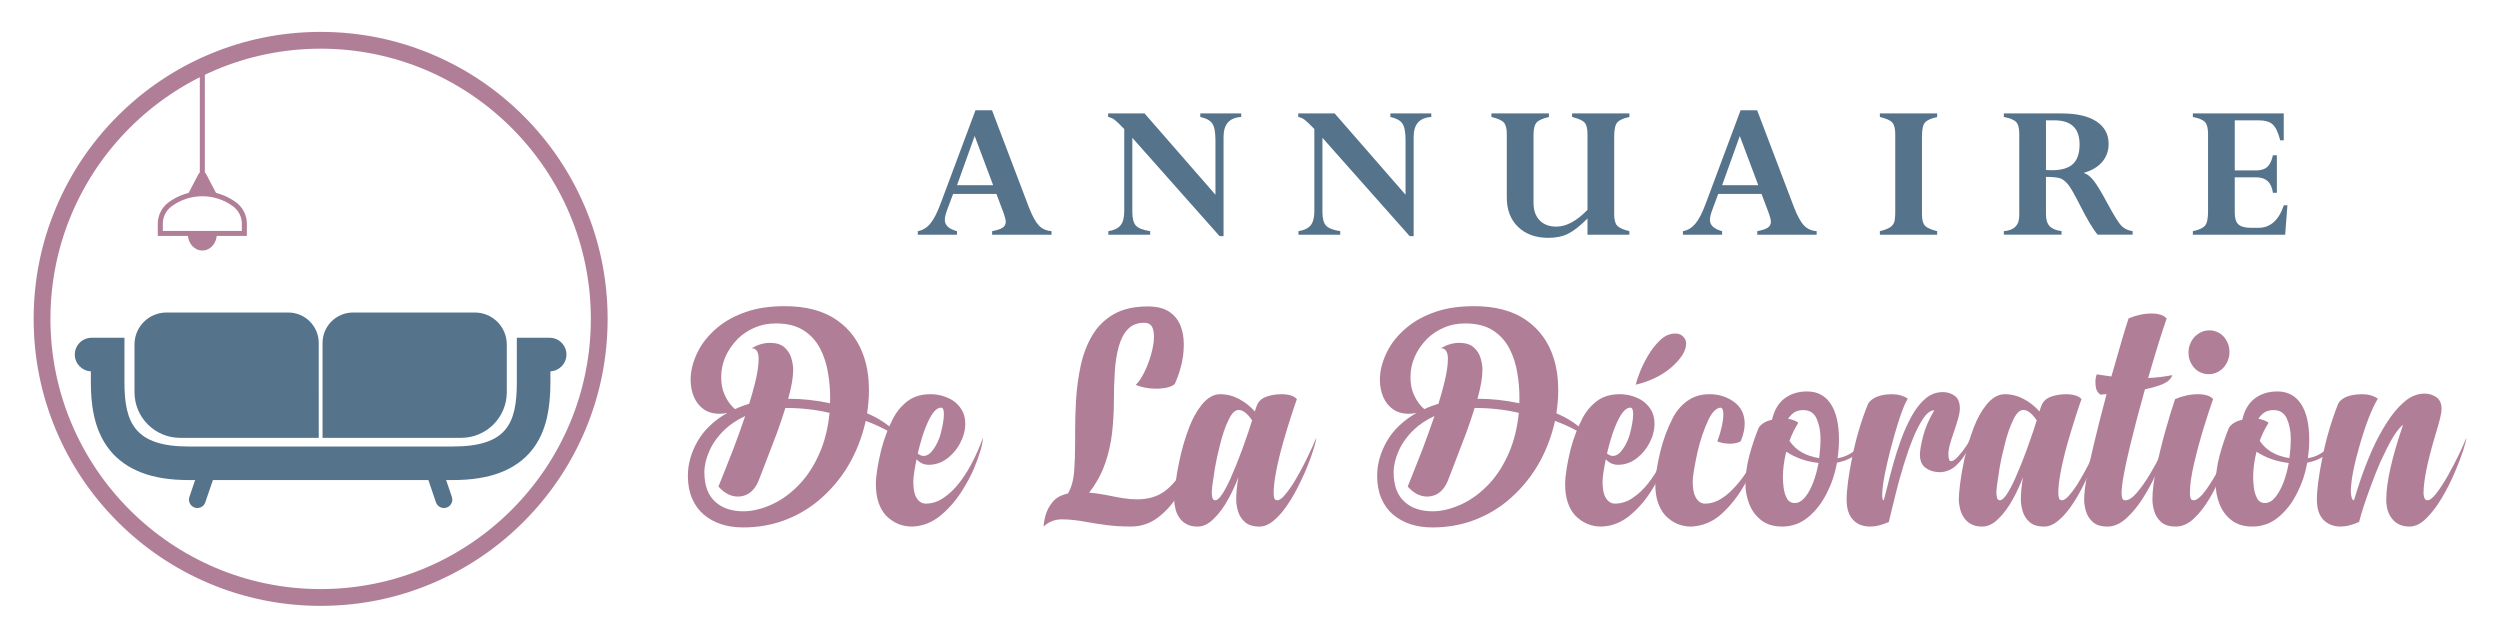 <?xml version="1.0" encoding="utf-8"?>
<!-- Generator: Adobe Illustrator 16.0.0, SVG Export Plug-In . SVG Version: 6.00 Build 0)  -->
<!DOCTYPE svg PUBLIC "-//W3C//DTD SVG 1.1//EN" "http://www.w3.org/Graphics/SVG/1.1/DTD/svg11.dtd">
<svg version="1.1" id="Calque_1" xmlns="http://www.w3.org/2000/svg" xmlns:xlink="http://www.w3.org/1999/xlink" x="0px" y="0px"
	 width="196px" height="50px" viewBox="0 0 196 50" enable-background="new 0 0 196 50" xml:space="preserve">
<g>
	<g>
		<g>
			<path fill="#56738C" d="M77.784,18.401v-0.278c0.39-0.074,0.665-0.166,0.826-0.274c0.16-0.108,0.241-0.26,0.241-0.457
				c0-0.158-0.062-0.401-0.183-0.73l-0.55-1.46h-3.394l-0.471,1.262c-0.119,0.323-0.18,0.582-0.18,0.778
				c0,0.418,0.318,0.712,0.955,0.881v0.278h-3.072v-0.278c0.371-0.063,0.693-0.256,0.968-0.579c0.276-0.323,0.548-0.85,0.819-1.58
				l2.734-7.317h1.298l2.893,7.611c0.265,0.677,0.524,1.149,0.777,1.417c0.255,0.267,0.587,0.417,0.996,0.448v0.278H77.784z
				 M75.03,14.52h2.832l-1.447-3.857L75.03,14.52z"/>
			<path fill="#56738C" d="M94.102,9.171V8.893h3.207v0.278c-0.921,0.053-1.382,0.572-1.382,1.556v7.786h-0.312l-6.84-7.708v5.812
				c0,0.507,0.093,0.863,0.278,1.067c0.185,0.203,0.558,0.35,1.118,0.439v0.278h-3.277v-0.278c0.445-0.069,0.764-0.221,0.956-0.457
				c0.193-0.235,0.29-0.602,0.29-1.099v-6.453c-0.37-0.381-0.625-0.624-0.766-0.73c-0.141-0.105-0.306-0.177-0.496-0.214V8.893
				h2.856l5.557,6.374v-4.278c0-0.63-0.083-1.065-0.249-1.306C94.878,9.442,94.564,9.271,94.102,9.171z"/>
			<path fill="#56738C" d="M109.006,9.171V8.893h3.207v0.278c-0.921,0.053-1.382,0.572-1.382,1.556v7.786h-0.312l-6.84-7.708v5.812
				c0,0.507,0.093,0.863,0.278,1.067c0.185,0.203,0.558,0.35,1.118,0.439v0.278h-3.277v-0.278c0.445-0.069,0.764-0.221,0.956-0.457
				c0.193-0.235,0.29-0.602,0.29-1.099v-6.453c-0.37-0.381-0.625-0.624-0.766-0.73c-0.141-0.105-0.306-0.177-0.496-0.214V8.893
				h2.856l5.557,6.374v-4.278c0-0.63-0.083-1.065-0.249-1.306C109.782,9.442,109.469,9.271,109.006,9.171z"/>
			<path fill="#56738C" d="M124.459,18.401v-1.27c-0.582,0.583-1.09,0.98-1.52,1.195c-0.432,0.214-0.946,0.321-1.545,0.321
				c-0.994,0-1.786-0.286-2.377-0.857c-0.59-0.572-0.884-1.338-0.884-2.302v-4.984c0-0.428-0.079-0.729-0.234-0.901
				c-0.157-0.172-0.48-0.316-0.973-0.433V8.893h4.509v0.278c-0.482,0.111-0.804,0.256-0.966,0.433
				c-0.16,0.177-0.241,0.504-0.241,0.98v5.317c0,0.583,0.159,1.039,0.477,1.37s0.754,0.496,1.31,0.496
				c0.783,0,1.598-0.439,2.444-1.317v-5.944c0-0.428-0.077-0.728-0.23-0.897c-0.153-0.169-0.479-0.314-0.977-0.437V8.893h4.492
				v0.278c-0.457,0.096-0.77,0.234-0.938,0.417c-0.169,0.182-0.253,0.551-0.253,1.107v6.096c0,0.428,0.076,0.727,0.229,0.896
				c0.153,0.169,0.474,0.315,0.962,0.437v0.278H124.459z"/>
			<path fill="#56738C" d="M137.769,18.401v-0.278c0.391-0.074,0.665-0.166,0.827-0.274c0.16-0.108,0.24-0.26,0.24-0.457
				c0-0.158-0.061-0.401-0.183-0.73l-0.55-1.46h-3.394l-0.469,1.262c-0.121,0.323-0.181,0.582-0.181,0.778
				c0,0.418,0.317,0.712,0.954,0.881v0.278h-3.071v-0.278c0.37-0.063,0.692-0.256,0.969-0.579c0.274-0.323,0.548-0.85,0.817-1.58
				l2.734-7.317h1.299l2.892,7.611c0.265,0.677,0.524,1.149,0.779,1.417c0.254,0.267,0.586,0.417,0.994,0.448v0.278H137.769z
				 M135.015,14.52h2.833l-1.448-3.857L135.015,14.52z"/>
			<path fill="#56738C" d="M151.872,8.893v0.278c-0.468,0.106-0.783,0.248-0.946,0.425s-0.244,0.543-0.244,1.099v6.096
				c0,0.428,0.075,0.727,0.229,0.896c0.152,0.169,0.473,0.315,0.962,0.437v0.278h-4.492v-0.278c0.339-0.084,0.591-0.177,0.758-0.277
				s0.283-0.228,0.349-0.381c0.066-0.153,0.099-0.447,0.099-0.881v-6.08c0-0.428-0.077-0.729-0.233-0.901
				c-0.156-0.172-0.479-0.316-0.972-0.433V8.893H151.872z"/>
			<path fill="#56738C" d="M157.102,18.401v-0.278c0.805-0.063,1.207-0.468,1.207-1.214v-6.437c0-0.439-0.084-0.743-0.251-0.913
				s-0.484-0.299-0.956-0.389V8.893h4.523c1.186,0,2.098,0.209,2.735,0.627c0.638,0.418,0.956,1.006,0.956,1.762
				c0,0.545-0.166,1.013-0.498,1.405c-0.331,0.392-0.806,0.677-1.426,0.857v0.031c0.223,0.053,0.463,0.237,0.723,0.552
				c0.259,0.315,0.635,0.934,1.128,1.854c0.482,0.894,0.834,1.46,1.053,1.698c0.22,0.238,0.52,0.386,0.901,0.444v0.278h-2.742
				c-0.358-0.425-0.82-1.195-1.383-2.311c-0.388-0.767-0.676-1.276-0.863-1.531s-0.384-0.433-0.588-0.536
				c-0.203-0.103-0.609-0.155-1.218-0.155v2.921c0,0.418,0.092,0.729,0.278,0.932c0.185,0.204,0.5,0.337,0.943,0.401v0.278H157.102z
				 M161.055,9.433h-0.651v3.896c0.164,0.011,0.317,0.016,0.46,0.016c0.757,0,1.309-0.163,1.655-0.488
				c0.347-0.326,0.52-0.84,0.52-1.544C163.038,10.06,162.377,9.433,161.055,9.433z"/>
			<path fill="#56738C" d="M178.197,12.171h0.31v2.944h-0.31c-0.111-0.81-0.55-1.214-1.317-1.214h-1.675v2.794
				c0,0.429,0.098,0.73,0.293,0.905c0.196,0.174,0.53,0.262,1.007,0.262h0.554c0.93,0,1.595-0.59,1.996-1.77h0.277l-0.175,2.31
				h-7.238v-0.278c0.479-0.101,0.797-0.245,0.954-0.433c0.158-0.188,0.237-0.551,0.237-1.091v-6.111
				c0-0.445-0.081-0.753-0.245-0.925c-0.163-0.172-0.478-0.303-0.946-0.393V8.893h7.127v2.111h-0.276
				c-0.159-0.619-0.357-1.036-0.592-1.25c-0.236-0.214-0.613-0.321-1.132-0.321h-1.841v3.928h1.675c0.381,0,0.672-0.09,0.873-0.271
				C177.954,12.909,178.103,12.603,178.197,12.171z"/>
		</g>
		<g>
			<path fill="#B17E98" d="M53.93,37.304c0-0.918,0.252-1.819,0.755-2.701c0.503-0.884,1.282-1.628,2.337-2.235
				c-0.048,0.016-0.134,0.032-0.258,0.048s-0.242,0.023-0.354,0.023c-0.495,0-0.91-0.119-1.246-0.358
				c-0.336-0.24-0.589-0.562-0.761-0.965s-0.258-0.853-0.258-1.348c0-0.68,0.175-1.387,0.527-2.121
				c0.351-0.735,0.89-1.402,1.617-2.001c0.6-0.495,1.332-0.894,2.199-1.193c0.866-0.3,1.879-0.449,3.037-0.449
				c1.669,0,3.026,0.361,4.073,1.084c1.047,0.723,1.77,1.72,2.169,2.989c0.24,0.759,0.359,1.594,0.359,2.504
				c0,0.576-0.048,1.183-0.143,1.821c1.302,0.553,2.287,1.339,2.959,2.36c-0.728-0.694-1.75-1.281-3.068-1.76
				c-0.591,2.611-1.853,4.716-3.786,6.313c-0.799,0.647-1.689,1.148-2.672,1.504s-2.036,0.533-3.162,0.533
				c-1.247,0-2.273-0.335-3.08-1.006c-0.391-0.336-0.696-0.76-0.917-1.271C54.039,38.565,53.93,37.975,53.93,37.304z M61.574,31.983
				c-0.2,0.64-0.419,1.291-0.659,1.954c-0.352,0.935-0.68,1.788-0.982,2.563c-0.184,0.472-0.339,0.874-0.468,1.21
				c-0.312,0.735-0.786,1.138-1.426,1.21c-0.063,0.009-0.124,0.012-0.179,0.012c-0.56,0-1.07-0.263-1.535-0.79
				c0.057-0.152,0.172-0.438,0.349-0.862c0.224-0.552,0.495-1.238,0.814-2.062c0.312-0.823,0.623-1.689,0.935-2.6
				c-0.631,0.295-1.163,0.646-1.594,1.054c-0.543,0.52-0.947,1.077-1.21,1.672c-0.264,0.595-0.396,1.156-0.396,1.683
				c0,1.07,0.308,1.862,0.923,2.373c0.534,0.455,1.246,0.684,2.133,0.684c0.719,0,1.475-0.185,2.271-0.552
				c0.794-0.367,1.535-0.922,2.222-1.666c0.592-0.646,1.092-1.441,1.499-2.384c0.392-0.903,0.646-1.94,0.767-3.115
				C63.935,32.111,62.78,31.983,61.574,31.983z M58.734,31.66c0.176-0.56,0.327-1.099,0.456-1.618
				c0.191-0.766,0.287-1.401,0.287-1.904v-0.061c-0.017-0.519-0.2-0.778-0.552-0.778c0.479-0.279,0.959-0.42,1.438-0.42
				c0.495,0,0.874,0.118,1.139,0.354c0.263,0.235,0.443,0.518,0.539,0.844c0.096,0.329,0.144,0.632,0.144,0.911
				c0,0.584-0.124,1.318-0.372,2.205l-0.023,0.071h0.119c0.999,0,2.053,0.116,3.163,0.348l0.012-0.396
				c0-0.655-0.052-1.29-0.155-1.904c-0.111-0.735-0.323-1.4-0.635-1.995c-0.312-0.596-0.747-1.071-1.306-1.426
				c-0.56-0.355-1.278-0.534-2.157-0.534c-0.607,0-1.16,0.107-1.659,0.324c-0.499,0.215-0.937,0.503-1.312,0.862
				c-0.88,0.902-1.318,1.909-1.318,3.02c0,0.512,0.078,0.945,0.233,1.301s0.317,0.632,0.484,0.832
				c0.169,0.2,0.284,0.319,0.349,0.359c0,0.008,0.004,0.016,0.012,0.024C57.963,31.911,58.335,31.772,58.734,31.66z"/>
			<path fill="#B17E98" d="M75.677,33.218c0,0.512-0.136,1.022-0.407,1.533c-0.232,0.44-0.535,0.812-0.911,1.115
				c-0.463,0.384-0.982,0.574-1.558,0.574c-0.359,0-0.675-0.143-0.946-0.431c-0.167,0.839-0.251,1.418-0.251,1.737
				c0,0.479,0.056,0.855,0.167,1.126c0.191,0.407,0.46,0.611,0.804,0.611c0.511,0,0.99-0.159,1.438-0.479
				c0.432-0.296,0.83-0.68,1.197-1.151c0.319-0.415,0.612-0.862,0.875-1.342c0.415-0.767,0.739-1.498,0.971-2.192
				c0,0.471-0.231,1.274-0.694,2.408c-0.24,0.552-0.531,1.103-0.875,1.653c-0.472,0.768-1.027,1.423-1.666,1.966
				c-0.687,0.591-1.445,0.902-2.276,0.935h-0.06c-0.783,0-1.462-0.292-2.037-0.875c-0.24-0.264-0.429-0.598-0.569-1.001
				c-0.139-0.403-0.21-0.885-0.21-1.444c0-0.639,0.141-1.541,0.42-2.707c0.231-0.887,0.551-1.721,0.958-2.505
				c0.231-0.431,0.52-0.798,0.863-1.102c0.527-0.495,1.202-0.743,2.024-0.743c0.6,0,1.163,0.147,1.689,0.443
				c0.313,0.192,0.565,0.443,0.761,0.755C75.579,32.415,75.677,32.786,75.677,33.218z M74,32.499V32.45
				c0-0.327-0.072-0.491-0.217-0.491c-0.159,0-0.313,0.074-0.46,0.222c-0.148,0.148-0.291,0.351-0.427,0.605
				c-0.215,0.407-0.41,0.892-0.587,1.45c-0.136,0.439-0.255,0.879-0.359,1.317c0.16,0.129,0.312,0.192,0.455,0.192
				c0.279,0,0.539-0.176,0.779-0.527c0.239-0.335,0.423-0.723,0.551-1.162C73.912,33.385,74,32.867,74,32.499z"/>
			<path fill="#B17E98" d="M93.733,34.32c0,0.663-0.118,1.394-0.354,2.192c-0.235,0.799-0.572,1.56-1.012,2.283
				c-0.44,0.723-0.971,1.317-1.594,1.785s-1.326,0.701-2.108,0.701c-0.672,0-1.29-0.037-1.857-0.108
				c-0.567-0.072-1.087-0.151-1.558-0.239c-0.767-0.145-1.43-0.217-1.989-0.217c-0.567,0-1.047,0.188-1.438,0.564
				c0-0.224,0.05-0.518,0.149-0.882c0.101-0.362,0.276-0.7,0.527-1.013c0.252-0.311,0.594-0.526,1.024-0.646
				c0.072-0.016,0.14-0.031,0.203-0.048c0.272-0.455,0.437-1.054,0.491-1.797c0.048-0.646,0.073-1.378,0.073-2.193v-0.887
				c0-0.799,0.023-1.609,0.071-2.432c0.056-0.95,0.18-1.863,0.371-2.737c0.192-0.875,0.492-1.657,0.898-2.349
				c0.407-0.691,0.965-1.242,1.672-1.655c0.707-0.41,1.604-0.617,2.69-0.617c0.711,0,1.271,0.141,1.684,0.42
				c0.41,0.28,0.704,0.648,0.88,1.103c0.167,0.432,0.252,0.902,0.252,1.414v0.071c0,0.535-0.066,1.07-0.197,1.605
				c-0.133,0.535-0.303,1.022-0.51,1.462c-0.225,0.216-0.651,0.34-1.282,0.371h-0.228c-0.551,0-1.07-0.1-1.558-0.299
				c0.176-0.145,0.363-0.397,0.563-0.762c0.198-0.363,0.377-0.775,0.532-1.24c0.156-0.463,0.262-0.91,0.318-1.342
				c0.016-0.151,0.024-0.296,0.024-0.432c0-0.255-0.033-0.475-0.097-0.658c-0.104-0.288-0.327-0.432-0.671-0.432
				c-0.536,0-0.961,0.166-1.275,0.498c-0.316,0.331-0.554,0.782-0.713,1.354c-0.16,0.571-0.265,1.224-0.313,1.959
				s-0.071,1.506-0.071,2.313c0,0.799-0.047,1.622-0.139,2.469s-0.279,1.671-0.563,2.474s-0.697,1.552-1.24,2.247
				c0.583,0.056,1.154,0.144,1.713,0.263c0.344,0.073,0.687,0.135,1.031,0.186c0.344,0.053,0.683,0.079,1.019,0.079
				c0.887,0,1.619-0.222,2.198-0.666c0.579-0.443,1.057-1.027,1.433-1.755C93.161,36.002,93.477,35.199,93.733,34.32z"/>
			<path fill="#B17E98" d="M99.855,38.67c0,0.128,0.016,0.251,0.048,0.371s0.112,0.18,0.239,0.18c0.145,0,0.318-0.112,0.521-0.336
				c0.203-0.223,0.422-0.511,0.653-0.862c0.399-0.64,0.775-1.319,1.126-2.042c0.353-0.724,0.604-1.277,0.755-1.66
				c0,0.199-0.14,0.701-0.419,1.503c-0.279,0.804-0.655,1.656-1.126,2.559c-0.271,0.52-0.565,0.996-0.881,1.433
				c-0.315,0.436-0.645,0.788-0.988,1.061c-0.344,0.271-0.691,0.407-1.043,0.407c-0.495,0-0.874-0.118-1.138-0.354
				c-0.265-0.234-0.443-0.518-0.539-0.844c-0.096-0.327-0.145-0.632-0.145-0.911c0-0.503,0.057-1.09,0.168-1.762
				c-0.207,0.56-0.455,1.104-0.743,1.63c-0.359,0.68-0.767,1.233-1.222,1.665c-0.393,0.384-0.803,0.576-1.234,0.576
				c-0.312,0-0.575-0.053-0.791-0.156c-0.215-0.104-0.392-0.236-0.527-0.396c-0.2-0.247-0.336-0.518-0.407-0.809
				c-0.072-0.292-0.107-0.541-0.107-0.749c0-0.288,0.033-0.707,0.102-1.259c0.067-0.551,0.174-1.161,0.317-1.833
				c0.184-0.87,0.432-1.717,0.742-2.539c0.271-0.711,0.601-1.307,0.983-1.786c0.208-0.264,0.433-0.472,0.678-0.622
				c0.243-0.152,0.504-0.229,0.784-0.229c0.519,0,1.014,0.126,1.485,0.377c0.472,0.252,0.883,0.578,1.235,0.977
				c0.007-0.031,0.023-0.085,0.048-0.161c0.023-0.076,0.051-0.158,0.083-0.246c0.127-0.359,0.375-0.606,0.742-0.742
				c0.368-0.136,0.779-0.204,1.234-0.204c0.265,0,0.499,0.032,0.708,0.096c0.207,0.064,0.367,0.159,0.479,0.288
				c-0.137,0.376-0.288,0.827-0.456,1.354c-0.216,0.663-0.432,1.374-0.647,2.133c-0.224,0.791-0.403,1.551-0.539,2.276
				C99.916,37.683,99.855,38.222,99.855,38.67z M98.166,32.955c-0.375-0.544-0.727-0.815-1.054-0.815
				c-0.271,0-0.524,0.236-0.756,0.706c-0.287,0.567-0.531,1.275-0.73,2.122c-0.152,0.583-0.275,1.149-0.371,1.701
				c-0.168,1.038-0.252,1.686-0.252,1.941c0,0.143,0.016,0.281,0.048,0.412c0.032,0.132,0.108,0.198,0.228,0.198
				c0.151,0,0.332-0.157,0.539-0.473c0.208-0.316,0.424-0.722,0.646-1.217c0.32-0.719,0.624-1.47,0.911-2.252
				C97.768,34.185,98.03,33.41,98.166,32.955z"/>
			<path fill="#B17E98" d="M107.968,37.304c0-0.918,0.253-1.819,0.756-2.701c0.503-0.884,1.281-1.628,2.336-2.235
				c-0.048,0.016-0.135,0.032-0.257,0.048c-0.124,0.016-0.243,0.023-0.354,0.023c-0.496,0-0.911-0.119-1.245-0.358
				c-0.336-0.24-0.591-0.562-0.763-0.965c-0.17-0.403-0.257-0.853-0.257-1.348c0-0.68,0.176-1.387,0.528-2.121
				c0.351-0.735,0.89-1.402,1.616-2.001c0.6-0.495,1.333-0.894,2.199-1.193c0.867-0.3,1.879-0.449,3.037-0.449
				c1.67,0,3.027,0.361,4.074,1.084c1.046,0.723,1.769,1.72,2.169,2.989c0.239,0.759,0.359,1.594,0.359,2.504
				c0,0.576-0.049,1.183-0.145,1.821c1.302,0.553,2.289,1.339,2.96,2.36c-0.727-0.694-1.749-1.281-3.067-1.76
				c-0.591,2.611-1.853,4.716-3.786,6.313c-0.799,0.647-1.689,1.148-2.672,1.504s-2.037,0.533-3.164,0.533
				c-1.245,0-2.272-0.335-3.078-1.006c-0.393-0.336-0.698-0.76-0.917-1.271C108.078,38.565,107.968,37.975,107.968,37.304z
				 M115.612,31.983c-0.199,0.64-0.419,1.291-0.659,1.954c-0.352,0.935-0.679,1.788-0.982,2.563c-0.184,0.472-0.34,0.874-0.467,1.21
				c-0.312,0.735-0.787,1.138-1.426,1.21c-0.064,0.009-0.124,0.012-0.181,0.012c-0.559,0-1.07-0.263-1.533-0.79
				c0.056-0.152,0.172-0.438,0.348-0.862c0.224-0.552,0.496-1.238,0.815-2.062c0.311-0.823,0.622-1.689,0.935-2.6
				c-0.632,0.295-1.163,0.646-1.595,1.054c-0.543,0.52-0.946,1.077-1.209,1.672c-0.265,0.595-0.396,1.156-0.396,1.683
				c0,1.07,0.308,1.862,0.922,2.373c0.535,0.455,1.246,0.684,2.133,0.684c0.719,0,1.476-0.185,2.271-0.552
				c0.794-0.367,1.535-0.922,2.222-1.666c0.591-0.646,1.09-1.441,1.498-2.384c0.391-0.903,0.647-1.94,0.767-3.115
				C117.974,32.111,116.818,31.983,115.612,31.983z M112.772,31.66c0.176-0.56,0.328-1.099,0.455-1.618
				c0.192-0.766,0.288-1.401,0.288-1.904v-0.061c-0.017-0.519-0.2-0.778-0.551-0.778c0.479-0.279,0.958-0.42,1.438-0.42
				c0.496,0,0.875,0.118,1.138,0.354c0.265,0.235,0.443,0.518,0.539,0.844c0.097,0.329,0.145,0.632,0.145,0.911
				c0,0.584-0.124,1.318-0.371,2.205l-0.024,0.071h0.12c0.998,0,2.053,0.116,3.163,0.348l0.012-0.396
				c0-0.655-0.052-1.29-0.155-1.904c-0.112-0.735-0.324-1.4-0.636-1.995c-0.311-0.596-0.746-1.071-1.305-1.426
				c-0.56-0.355-1.279-0.534-2.157-0.534c-0.607,0-1.161,0.107-1.66,0.324c-0.499,0.215-0.937,0.503-1.313,0.862
				c-0.878,0.902-1.316,1.909-1.316,3.02c0,0.512,0.077,0.945,0.233,1.301c0.155,0.355,0.317,0.632,0.484,0.832
				c0.169,0.2,0.284,0.319,0.348,0.359c0,0.008,0.005,0.016,0.012,0.024C112.002,31.911,112.374,31.772,112.772,31.66z"/>
			<path fill="#B17E98" d="M129.714,33.218c0,0.512-0.136,1.022-0.407,1.533c-0.231,0.44-0.534,0.812-0.91,1.115
				c-0.464,0.384-0.982,0.574-1.558,0.574c-0.359,0-0.675-0.143-0.946-0.431c-0.169,0.839-0.252,1.418-0.252,1.737
				c0,0.479,0.056,0.855,0.168,1.126c0.191,0.407,0.459,0.611,0.802,0.611c0.512,0,0.991-0.159,1.438-0.479
				c0.432-0.296,0.832-0.68,1.199-1.151c0.319-0.415,0.61-0.862,0.875-1.342c0.415-0.767,0.738-1.498,0.97-2.192
				c0,0.471-0.231,1.274-0.694,2.408c-0.24,0.552-0.531,1.103-0.875,1.653c-0.471,0.768-1.026,1.423-1.665,1.966
				c-0.688,0.591-1.445,0.902-2.277,0.935h-0.06c-0.782,0-1.462-0.292-2.036-0.875c-0.24-0.264-0.43-0.598-0.569-1.001
				c-0.141-0.403-0.21-0.885-0.21-1.444c0-0.639,0.14-1.541,0.419-2.707c0.231-0.887,0.552-1.721,0.959-2.505
				c0.231-0.431,0.52-0.798,0.862-1.102c0.527-0.495,1.202-0.743,2.025-0.743c0.599,0,1.162,0.147,1.689,0.443
				c0.311,0.192,0.565,0.443,0.761,0.755S129.714,32.786,129.714,33.218z M128.036,32.499V32.45c0-0.327-0.071-0.491-0.215-0.491
				c-0.16,0-0.314,0.074-0.461,0.222c-0.148,0.148-0.29,0.351-0.426,0.605c-0.215,0.407-0.412,0.892-0.587,1.45
				c-0.136,0.439-0.257,0.879-0.359,1.317c0.159,0.129,0.312,0.192,0.455,0.192c0.279,0,0.539-0.176,0.779-0.527
				c0.239-0.335,0.423-0.723,0.551-1.162C127.948,33.385,128.036,32.867,128.036,32.499z M131.345,26.148
				c0.255,0,0.46,0.08,0.615,0.239c0.157,0.161,0.234,0.34,0.234,0.54c0,0.559-0.37,1.168-1.107,1.827
				c-0.739,0.658-1.688,1.128-2.847,1.408c0.032-0.169,0.128-0.464,0.288-0.887c0.159-0.424,0.377-0.875,0.652-1.354
				c0.276-0.479,0.598-0.894,0.965-1.246C130.513,26.325,130.913,26.148,131.345,26.148z"/>
			<path fill="#B17E98" d="M136.784,33.218c0,0.399-0.1,0.851-0.3,1.354c-0.136,0.12-0.395,0.191-0.778,0.217
				c-0.416,0-0.771-0.061-1.067-0.181c0.152-0.407,0.272-0.811,0.36-1.209c0.071-0.336,0.107-0.627,0.107-0.875v-0.133
				c-0.008-0.271-0.079-0.415-0.215-0.432c-0.353,0.033-0.675,0.364-0.971,0.996c-0.344,0.734-0.623,1.569-0.839,2.503
				c-0.248,1.143-0.372,1.905-0.372,2.289c0,0.52,0.068,0.915,0.205,1.186c0.184,0.368,0.438,0.552,0.766,0.552
				c0.336,0,0.663-0.078,0.983-0.233c0.318-0.156,0.626-0.369,0.923-0.641c0.638-0.592,1.186-1.295,1.641-2.109
				c0.455-0.815,0.768-1.541,0.935-2.181c0,0.439-0.119,0.967-0.359,1.582c-0.239,0.614-0.583,1.313-1.03,2.096
				c-0.487,0.872-1.078,1.626-1.773,2.265c-0.694,0.639-1.502,0.979-2.42,1.02c-0.783,0-1.459-0.292-2.024-0.875
				c-0.24-0.264-0.437-0.615-0.588-1.055c-0.128-0.392-0.191-0.854-0.191-1.391c0-0.599,0.128-1.44,0.383-2.527
				c0.231-0.951,0.563-1.845,0.995-2.685c0.336-0.639,0.786-1.125,1.354-1.461c0.432-0.256,0.942-0.384,1.533-0.384
				c0.696,0,1.318,0.192,1.869,0.575C136.493,31.896,136.784,32.476,136.784,33.218z"/>
			<path fill="#B17E98" d="M139.72,41.282c-0.671,0-1.219-0.166-1.642-0.498c-0.424-0.331-0.735-0.753-0.935-1.264
				c-0.199-0.512-0.3-1.031-0.3-1.559c0-0.734,0.103-1.483,0.306-2.246c0.204-0.763,0.45-1.492,0.736-2.187
				c0.2-0.303,0.548-0.512,1.043-0.623c0.168-0.742,0.493-1.298,0.977-1.665s1.077-0.551,1.779-0.551
				c0.799,0,1.413,0.324,1.845,0.976c0.432,0.65,0.647,1.584,0.647,2.798c0,0.472-0.035,0.959-0.107,1.462
				c0.471-0.079,0.881-0.252,1.229-0.515c0.347-0.265,0.612-0.628,0.796-1.091c0,0.543-0.191,0.974-0.574,1.294
				c-0.384,0.319-0.884,0.539-1.499,0.659c-0.151,0.847-0.418,1.646-0.802,2.396c-0.384,0.767-0.872,1.394-1.462,1.881
				C141.166,41.038,140.486,41.282,139.72,41.282z M140.043,35.411c-0.176,0.694-0.264,1.373-0.264,2.036
				c0,0.192,0.019,0.445,0.055,0.761c0.035,0.316,0.119,0.6,0.251,0.851c0.132,0.252,0.338,0.378,0.617,0.378
				c0.295,0,0.567-0.151,0.814-0.455c0.248-0.304,0.463-0.695,0.646-1.175c0.177-0.472,0.313-0.975,0.408-1.509
				C141.604,36.186,140.762,35.89,140.043,35.411z M140.187,32.834c0.327,0.048,0.596,0.152,0.804,0.312
				c-0.279,0.439-0.513,0.911-0.696,1.414c0.496,0.743,1.271,1.194,2.325,1.354c0.072-0.551,0.108-1.066,0.108-1.546
				c0-0.566-0.1-1.079-0.3-1.534s-0.551-0.683-1.055-0.683c-0.232,0-0.44,0.046-0.629,0.139
				C140.557,32.381,140.37,32.563,140.187,32.834z"/>
			<path fill="#B17E98" d="M148.083,40.923c-0.535,0.238-1.014,0.359-1.438,0.359h-0.036c-0.56,0-1.006-0.179-1.336-0.533
				c-0.331-0.355-0.497-0.882-0.497-1.576c0-0.782,0.147-1.902,0.443-3.361c0.295-1.457,0.71-2.85,1.246-4.175
				c0.263-0.392,0.738-0.627,1.426-0.708c0.144-0.015,0.283-0.023,0.419-0.023c0.495,0,0.914,0.116,1.258,0.348
				c-0.224,0.359-0.489,1.034-0.797,2.024c-0.308,0.991-0.584,2.025-0.832,3.104s-0.372,1.874-0.372,2.385v0.071
				c0,0.257,0.04,0.384,0.12,0.384c0.08-0.288,0.171-0.639,0.275-1.054c0.128-0.536,0.282-1.127,0.461-1.773
				c0.181-0.647,0.388-1.295,0.624-1.941c0.234-0.647,0.515-1.263,0.838-1.845c0.323-0.584,0.686-1.041,1.084-1.373
				c0.4-0.331,0.852-0.496,1.354-0.496c0.352,0,0.661,0.098,0.929,0.293s0.401,0.529,0.401,1.001c0,0.207-0.048,0.477-0.144,0.809
				c-0.096,0.331-0.2,0.66-0.312,0.987c-0.12,0.336-0.225,0.662-0.313,0.978c-0.088,0.316-0.131,0.593-0.131,0.832
				c0.007,0.344,0.076,0.516,0.204,0.516c0.151,0,0.341-0.125,0.568-0.378c0.229-0.251,0.438-0.521,0.629-0.808
				c0.192-0.288,0.315-0.504,0.372-0.647c0,0.264-0.104,0.606-0.313,1.03c-0.207,0.423-0.488,0.801-0.844,1.133
				c-0.355,0.331-0.77,0.509-1.24,0.532h-0.048c-0.424,0-0.787-0.107-1.091-0.322c-0.311-0.217-0.468-0.564-0.468-1.044
				c0-0.319,0.083-0.802,0.246-1.449c0.164-0.646,0.457-1.326,0.881-2.036c-0.295,0-0.589,0.219-0.881,0.658
				c-0.291,0.44-0.563,0.975-0.814,1.606c-0.252,0.63-0.487,1.306-0.707,2.024s-0.413,1.411-0.581,2.078
				c-0.168,0.668-0.308,1.237-0.42,1.708C148.179,40.534,148.123,40.763,148.083,40.923z"/>
			<path fill="#B17E98" d="M161.371,38.67c0,0.128,0.015,0.251,0.048,0.371c0.031,0.12,0.111,0.18,0.239,0.18
				c0.145,0,0.318-0.112,0.521-0.336c0.203-0.223,0.422-0.511,0.653-0.862c0.398-0.64,0.774-1.319,1.125-2.042
				c0.353-0.724,0.604-1.277,0.756-1.66c0,0.199-0.141,0.701-0.42,1.503c-0.279,0.804-0.655,1.656-1.126,2.559
				c-0.271,0.52-0.564,0.996-0.881,1.433c-0.315,0.436-0.645,0.788-0.988,1.061c-0.343,0.271-0.69,0.407-1.043,0.407
				c-0.494,0-0.874-0.118-1.138-0.354c-0.264-0.234-0.443-0.518-0.539-0.844c-0.096-0.327-0.145-0.632-0.145-0.911
				c0-0.503,0.057-1.09,0.169-1.762c-0.208,0.56-0.456,1.104-0.744,1.63c-0.359,0.68-0.766,1.233-1.221,1.665
				c-0.393,0.384-0.804,0.576-1.234,0.576c-0.313,0-0.575-0.053-0.792-0.156c-0.215-0.104-0.391-0.236-0.526-0.396
				c-0.2-0.247-0.336-0.518-0.408-0.809c-0.071-0.292-0.107-0.541-0.107-0.749c0-0.288,0.034-0.707,0.103-1.259
				c0.067-0.551,0.174-1.161,0.317-1.833c0.184-0.87,0.432-1.717,0.742-2.539c0.271-0.711,0.6-1.307,0.983-1.786
				c0.207-0.264,0.433-0.472,0.677-0.622c0.243-0.152,0.505-0.229,0.785-0.229c0.518,0,1.014,0.126,1.485,0.377
				c0.472,0.252,0.882,0.578,1.234,0.977c0.008-0.031,0.023-0.085,0.048-0.161c0.023-0.076,0.051-0.158,0.084-0.246
				c0.127-0.359,0.374-0.606,0.742-0.742s0.778-0.204,1.234-0.204c0.264,0,0.499,0.032,0.707,0.096
				c0.208,0.064,0.367,0.159,0.479,0.288c-0.136,0.376-0.288,0.827-0.455,1.354c-0.217,0.663-0.432,1.374-0.648,2.133
				c-0.224,0.791-0.402,1.551-0.539,2.276C161.431,37.683,161.371,38.222,161.371,38.67z M159.681,32.955
				c-0.374-0.544-0.727-0.815-1.054-0.815c-0.271,0-0.523,0.236-0.755,0.706c-0.287,0.567-0.531,1.275-0.73,2.122
				c-0.152,0.583-0.276,1.149-0.372,1.701c-0.167,1.038-0.252,1.686-0.252,1.941c0,0.143,0.017,0.281,0.048,0.412
				c0.033,0.132,0.108,0.198,0.229,0.198c0.15,0,0.331-0.157,0.539-0.473c0.207-0.316,0.424-0.722,0.646-1.217
				c0.319-0.719,0.624-1.47,0.91-2.252C159.282,34.185,159.545,33.41,159.681,32.955z"/>
			<path fill="#B17E98" d="M165.528,29.516l0.144-0.479c0.544-1.934,0.946-3.291,1.21-4.075c0.607-0.255,1.206-0.384,1.797-0.384
				c0.265,0,0.5,0.033,0.708,0.097c0.207,0.064,0.367,0.163,0.479,0.299c-0.36,1.023-0.815,2.482-1.366,4.375l-0.084,0.287
				c0.663-0.031,1.294-0.107,1.894-0.227c-0.104,0.343-0.439,0.61-1.007,0.803c-0.352,0.127-0.731,0.231-1.139,0.311
				c-0.423,1.494-0.811,2.964-1.162,4.41c-0.447,1.838-0.671,3.083-0.671,3.738c0,0.128,0.016,0.251,0.048,0.371
				s0.111,0.18,0.239,0.18c0.272,0,0.577-0.2,0.917-0.599c0.34-0.4,0.677-0.879,1.013-1.438c0.336-0.56,0.631-1.104,0.887-1.631
				c0.255-0.526,0.438-0.938,0.551-1.233c0,0.176-0.084,0.527-0.251,1.055c-0.169,0.527-0.402,1.12-0.701,1.778
				c-0.3,0.66-0.649,1.303-1.049,1.93s-0.834,1.15-1.306,1.57c-0.472,0.419-0.954,0.629-1.45,0.629c-0.503,0-0.887-0.118-1.15-0.354
				c-0.263-0.234-0.443-0.518-0.539-0.844c-0.096-0.327-0.144-0.632-0.144-0.911c0-0.791,0.243-2.196,0.731-4.218
				c0.327-1.373,0.67-2.728,1.03-4.062c-0.184,0.023-0.34,0.04-0.468,0.048c-0.232-0.136-0.363-0.375-0.396-0.719
				c-0.009-0.097-0.012-0.188-0.012-0.276c0-0.224,0.036-0.422,0.107-0.599C164.781,29.412,165.16,29.468,165.528,29.516z"/>
			<path fill="#B17E98" d="M171.688,38.67c0,0.128,0.016,0.251,0.047,0.371c0.033,0.12,0.112,0.18,0.24,0.18
				c0.272,0,0.617-0.3,1.037-0.898s0.816-1.276,1.192-2.031c0.375-0.754,0.65-1.412,0.827-1.971c0,0.168-0.075,0.511-0.222,1.03
				c-0.149,0.52-0.354,1.111-0.618,1.773c-0.264,0.663-0.581,1.31-0.952,1.941c-0.372,0.63-0.78,1.158-1.229,1.581
				c-0.447,0.424-0.923,0.636-1.426,0.636s-0.887-0.118-1.15-0.354c-0.264-0.234-0.443-0.518-0.539-0.844
				c-0.096-0.327-0.144-0.632-0.144-0.911c0-0.695,0.104-1.538,0.312-2.527c0.208-0.991,0.447-1.966,0.719-2.925
				c0.271-0.958,0.52-1.769,0.743-2.432c0.615-0.256,1.214-0.384,1.798-0.384c0.263,0,0.5,0.032,0.712,0.096
				c0.211,0.064,0.37,0.159,0.474,0.288c-0.216,0.599-0.463,1.354-0.742,2.265c-0.281,0.91-0.529,1.835-0.749,2.773
				C171.797,37.266,171.688,38.047,171.688,38.67z M172.945,29.324c-0.447-0.072-0.799-0.293-1.054-0.66
				c-0.208-0.295-0.313-0.634-0.313-1.018c0-0.08,0.005-0.163,0.013-0.251c0.079-0.479,0.291-0.86,0.634-1.14
				c0.296-0.238,0.632-0.359,1.008-0.359c0.063,0,0.127,0.005,0.191,0.012c0.455,0.081,0.807,0.3,1.054,0.66
				c0.208,0.303,0.313,0.644,0.313,1.018c0,0.081-0.005,0.165-0.013,0.253c-0.08,0.486-0.291,0.87-0.634,1.149
				c-0.288,0.231-0.612,0.348-0.971,0.348C173.101,29.336,173.024,29.332,172.945,29.324z"/>
			<path fill="#B17E98" d="M176.587,41.282c-0.671,0-1.218-0.166-1.641-0.498c-0.424-0.331-0.736-0.753-0.935-1.264
				c-0.2-0.512-0.3-1.031-0.3-1.559c0-0.734,0.102-1.483,0.305-2.246c0.205-0.763,0.45-1.492,0.737-2.187
				c0.2-0.303,0.548-0.512,1.042-0.623c0.168-0.742,0.493-1.298,0.977-1.665c0.484-0.367,1.077-0.551,1.779-0.551
				c0.799,0,1.414,0.324,1.845,0.976c0.432,0.65,0.648,1.584,0.648,2.798c0,0.472-0.036,0.959-0.107,1.462
				c0.47-0.079,0.88-0.252,1.228-0.515c0.347-0.265,0.613-0.628,0.797-1.091c0,0.543-0.191,0.974-0.575,1.294
				c-0.384,0.319-0.884,0.539-1.499,0.659c-0.15,0.847-0.418,1.646-0.802,2.396c-0.384,0.767-0.871,1.394-1.461,1.881
				C178.033,41.038,177.354,41.282,176.587,41.282z M176.911,35.411c-0.177,0.694-0.265,1.373-0.265,2.036
				c0,0.192,0.019,0.445,0.055,0.761c0.036,0.316,0.119,0.6,0.251,0.851c0.133,0.252,0.338,0.378,0.617,0.378
				c0.296,0,0.567-0.151,0.815-0.455c0.247-0.304,0.463-0.695,0.646-1.175c0.176-0.472,0.312-0.975,0.407-1.509
				C178.473,36.186,177.629,35.89,176.911,35.411z M177.055,32.834c0.327,0.048,0.595,0.152,0.803,0.312
				c-0.279,0.439-0.512,0.911-0.695,1.414c0.495,0.743,1.271,1.194,2.324,1.354c0.073-0.551,0.108-1.066,0.108-1.546
				c0-0.566-0.1-1.079-0.3-1.534s-0.551-0.683-1.054-0.683c-0.232,0-0.441,0.046-0.63,0.139
				C177.424,32.381,177.238,32.563,177.055,32.834z"/>
			<path fill="#B17E98" d="M188.401,33.302c-0.392,0.312-0.814,0.931-1.271,1.856c-0.184,0.367-0.363,0.744-0.539,1.127
				c-0.256,0.599-0.503,1.227-0.743,1.882c-0.399,1.077-0.698,1.996-0.898,2.756c-0.534,0.238-1.014,0.359-1.438,0.359
				c-0.584,0-1.051-0.192-1.402-0.576c-0.312-0.358-0.467-0.87-0.467-1.533c0-0.782,0.147-1.902,0.443-3.361
				c0.296-1.457,0.706-2.85,1.234-4.175c0.271-0.472,0.89-0.715,1.857-0.731c0.494,0,0.91,0.116,1.245,0.348
				c-0.472,0.799-0.935,1.977-1.39,3.535c-0.456,1.558-0.699,2.783-0.73,3.678c0.016,0.504,0.1,0.755,0.251,0.755
				c0.128-0.439,0.308-1.002,0.539-1.689c0.232-0.688,0.54-1.47,0.923-2.349c0.319-0.702,0.679-1.369,1.079-2.001
				c0.423-0.679,0.887-1.235,1.39-1.671s1.038-0.653,1.605-0.653c0.343,0,0.65,0.095,0.922,0.281
				c0.271,0.188,0.408,0.502,0.408,0.941c0,0.311-0.16,0.978-0.479,2c-0.623,2.077-0.935,3.607-0.935,4.59
				c0.017,0.367,0.115,0.551,0.3,0.551c0.199,0,0.449-0.2,0.749-0.599c0.299-0.4,0.605-0.879,0.916-1.438
				c0.312-0.56,0.593-1.104,0.846-1.631c0.251-0.526,0.432-0.938,0.544-1.233c0,0.151-0.084,0.487-0.251,1.007
				c-0.169,0.52-0.396,1.111-0.684,1.778c-0.287,0.668-0.619,1.316-0.994,1.948c-0.376,0.63-0.779,1.159-1.211,1.587
				c-0.43,0.428-0.87,0.642-1.317,0.642c-0.583,0-1.034-0.2-1.354-0.6c-0.312-0.384-0.468-0.887-0.468-1.51
				C187.083,37.823,187.522,35.866,188.401,33.302z"/>
		</g>
	</g>
	<g>
		<g>
			<g id="XMLID_52_">
				<path id="XMLID_54_" fill="#56738C" d="M24.989,34.327H14.121c-1.975,0-3.576-1.602-3.576-3.576v-3.745
					c0-1.384,1.121-2.504,2.504-2.504h9.552c1.319,0,2.388,1.07,2.388,2.388V34.327z"/>
				<path id="XMLID_53_" fill="#56738C" d="M36.155,34.327H25.287V26.89c0-1.318,1.069-2.388,2.389-2.388h9.552
					c1.383,0,2.504,1.121,2.504,2.504v3.745C39.731,32.726,38.13,34.327,36.155,34.327z"/>
			</g>
			<g id="XMLID_51_">
				<path fill="#56738C" d="M15.473,39.829c-0.071,0-0.143-0.012-0.213-0.035c-0.344-0.118-0.528-0.491-0.411-0.836l0.779-2.284
					c0.118-0.344,0.492-0.528,0.836-0.411c0.344,0.118,0.528,0.492,0.41,0.836l-0.779,2.285
					C16.002,39.656,15.746,39.829,15.473,39.829z"/>
				<path fill="#56738C" d="M34.804,39.829c-0.273,0-0.529-0.173-0.624-0.445l-0.778-2.285c-0.118-0.344,0.066-0.718,0.41-0.836
					c0.344-0.117,0.718,0.066,0.835,0.411l0.78,2.284c0.118,0.345-0.066,0.718-0.411,0.836
					C34.946,39.817,34.874,39.829,34.804,39.829z"/>
			</g>
			<path fill="#B17E98" d="M25.138,47.5c-3.038,0-5.984-0.595-8.758-1.769c-2.679-1.134-5.086-2.755-7.152-4.821
				s-3.688-4.473-4.821-7.151C3.233,30.983,2.638,28.037,2.638,25c0-3.037,0.595-5.984,1.769-8.758
				c1.133-2.679,2.755-5.085,4.821-7.152c2.066-2.065,4.473-3.688,7.152-4.821C19.154,3.096,22.101,2.5,25.138,2.5
				c3.037,0,5.983,0.595,8.758,1.769c2.679,1.133,5.085,2.756,7.152,4.821c2.065,2.066,3.688,4.473,4.821,7.152
				c1.173,2.774,1.769,5.721,1.769,8.758c0,3.037-0.595,5.983-1.769,8.758c-1.134,2.679-2.756,5.085-4.821,7.151
				c-2.066,2.066-4.473,3.688-7.152,4.821C31.122,46.905,28.175,47.5,25.138,47.5z M25.138,3.817C13.458,3.817,3.955,13.32,3.955,25
				c0,11.68,9.503,21.183,21.184,21.183S46.322,36.681,46.322,25C46.322,13.32,36.819,3.817,25.138,3.817z"/>
			<path fill="#B17E98" d="M19.354,18.499H12.37v-0.961c0-0.659,0.317-1.286,0.848-1.677c0.772-0.567,1.686-0.867,2.644-0.867
				s1.872,0.3,2.644,0.867c0.531,0.391,0.849,1.017,0.849,1.677V18.499z M12.765,18.103h6.194v-0.566
				c0-0.534-0.257-1.042-0.687-1.359c-0.704-0.517-1.538-0.791-2.41-0.791s-1.706,0.273-2.41,0.791
				c-0.431,0.316-0.687,0.825-0.687,1.359V18.103z"/>
			<path id="XMLID_50_" fill="#B17E98" d="M14.763,15.171h2.198l-0.767-1.463c-0.116-0.306-0.548-0.306-0.665,0L14.763,15.171z"/>
			<rect x="15.665" y="5.221" fill="#B17E98" width="0.395" height="8.808"/>
			<path id="XMLID_49_" fill="#B17E98" d="M16.994,18.376c0,0.699-0.506,1.265-1.132,1.265c-0.625,0-1.132-0.566-1.132-1.265
				c0-0.025,0-0.05,0.001-0.075h2.261C16.993,18.326,16.994,18.351,16.994,18.376z"/>
			<path fill="#56738C" d="M35.489,37.637H14.787c-1.45,0-2.657-0.19-3.69-0.584c-1.022-0.391-1.86-0.983-2.49-1.765
				c-1.329-1.648-1.483-3.822-1.483-5.313v-0.863c-0.701-0.029-1.26-0.607-1.26-1.315c0-0.727,0.589-1.316,1.316-1.316h2.577v3.495
				c0,3.186,0.823,5.03,5.029,5.03h20.703c4.228,0,5.03-1.769,5.03-5.03v-3.495h2.574c0.727,0,1.316,0.59,1.316,1.316
				c0,0.707-0.557,1.285-1.257,1.315v0.863c0,1.075-0.089,1.98-0.271,2.767c-0.233,1.01-0.617,1.842-1.175,2.541
				c-0.626,0.785-1.464,1.381-2.493,1.771C38.178,37.446,36.958,37.637,35.489,37.637z"/>
		</g>
	</g>
</g>
</svg>
